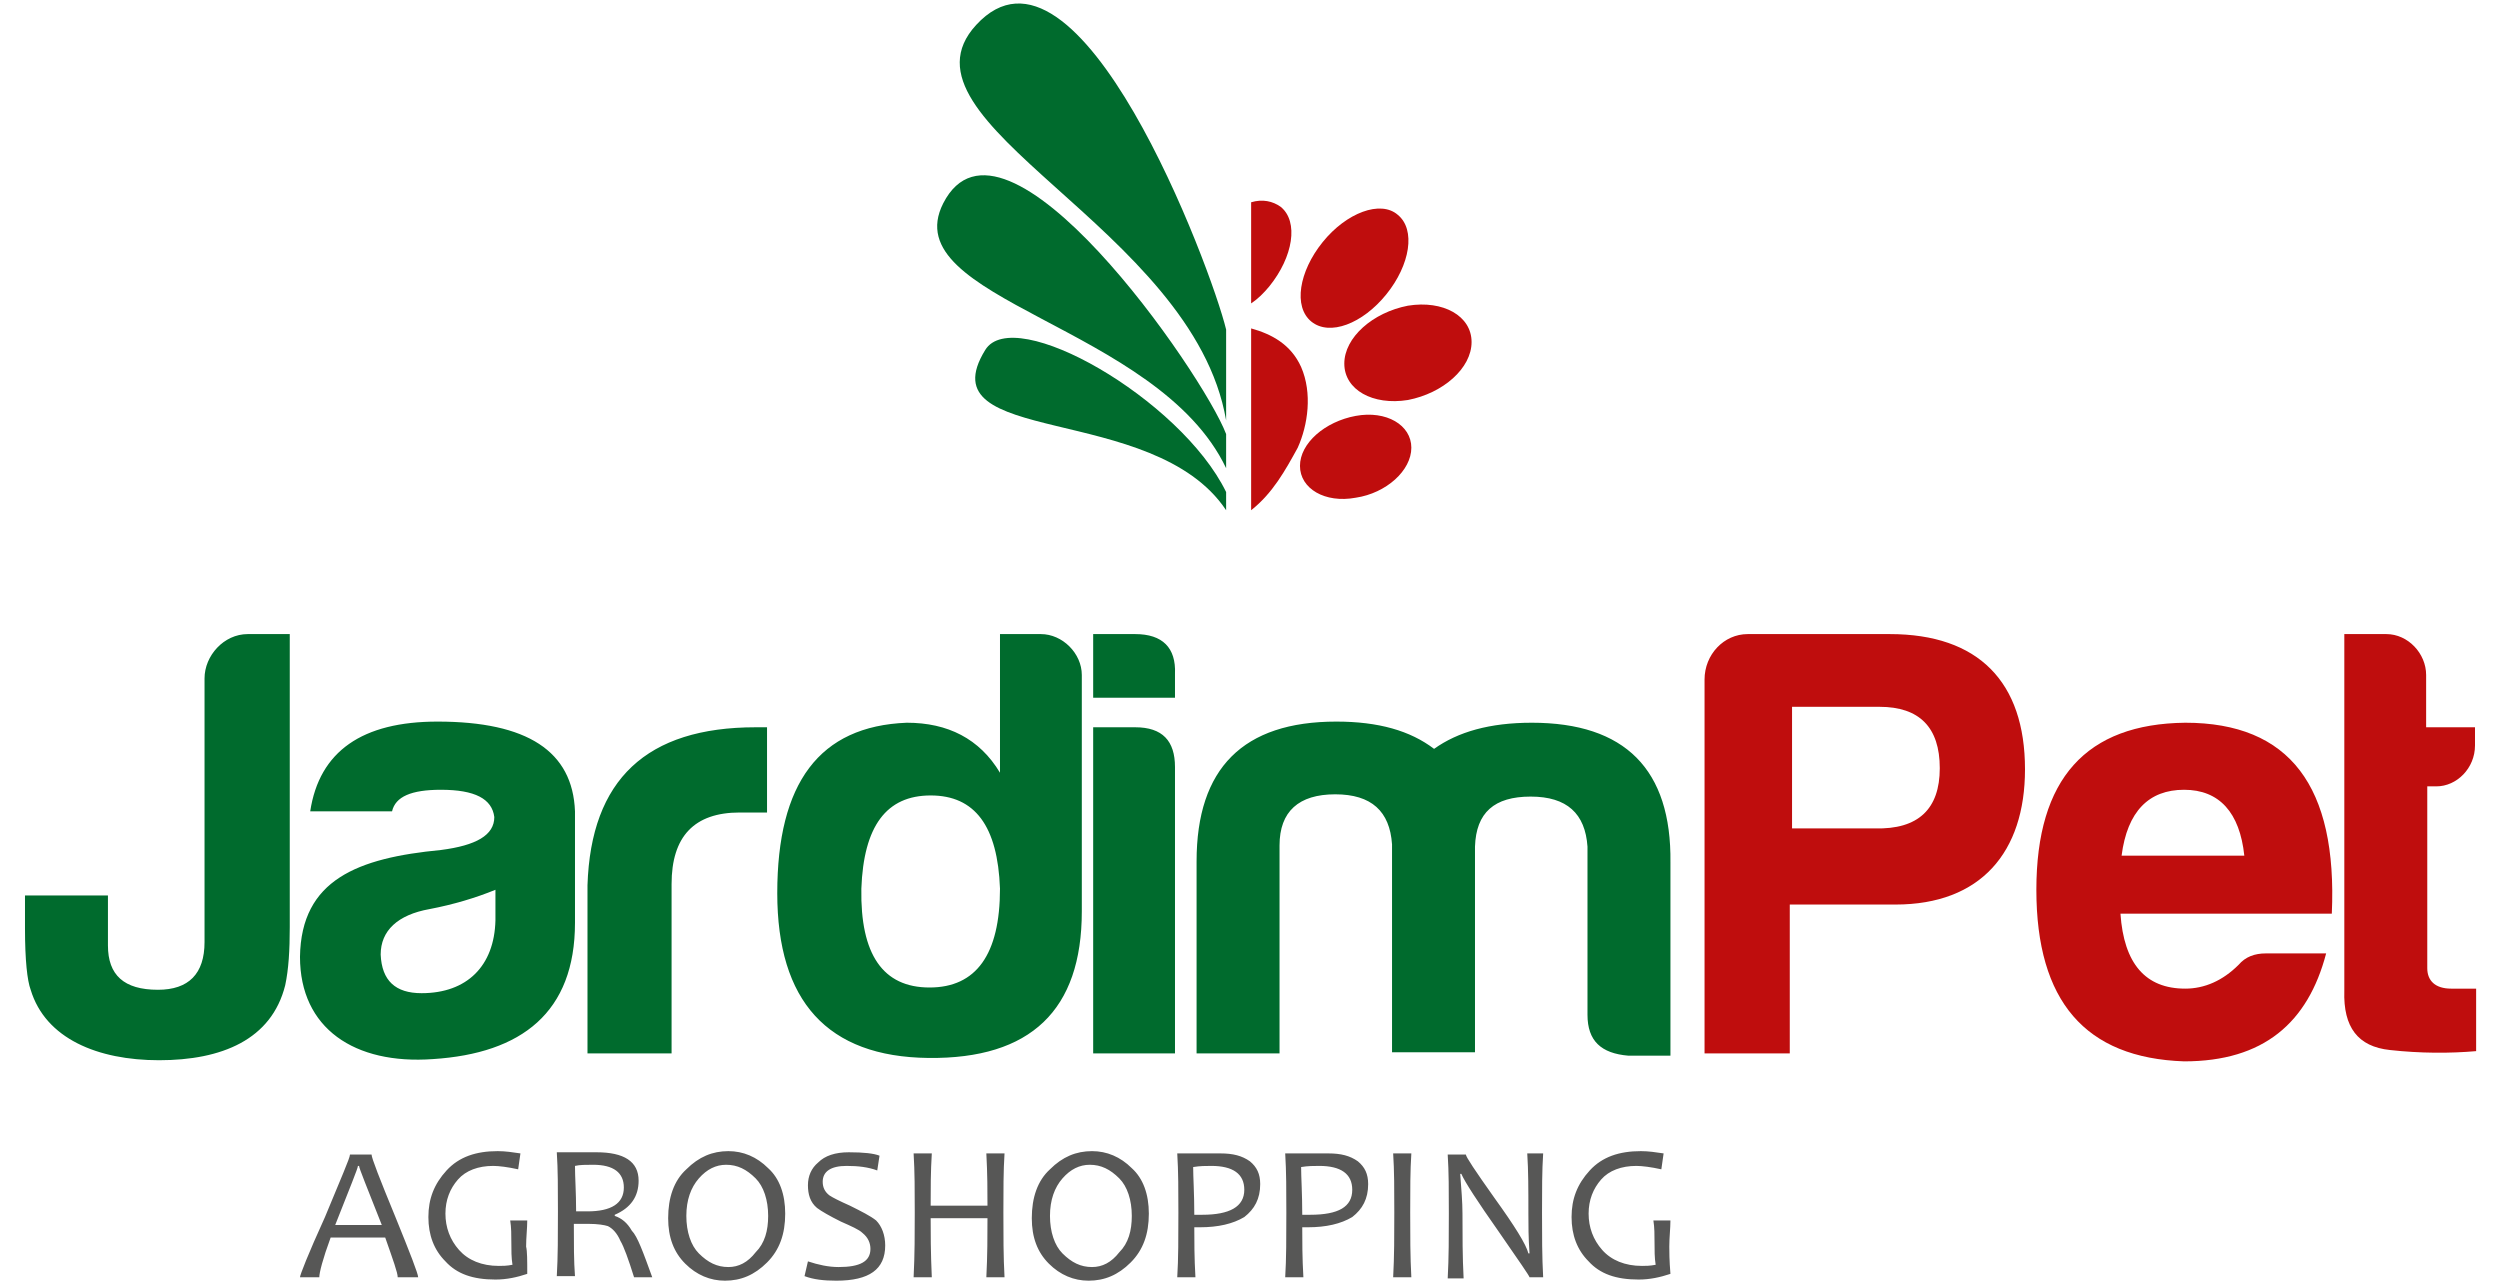 <svg width="220" height="113" viewBox="0 0 220 113" fill="none" xmlns="http://www.w3.org/2000/svg">
<path d="M117.499 69.9C120.699 69.9 122.299 71.4 122.499 74.3V92.6H129.799V74.5C129.899 71.5 131.499 70.1 134.699 70.1C137.899 70.1 139.499 71.6 139.699 74.5V89.3C139.699 91.6 140.899 92.7 143.299 92.9H146.999V75.9C147.099 67.7 142.999 63.6 134.799 63.6C131.099 63.6 128.299 64.4 126.199 65.9C124.099 64.3 121.299 63.5 117.599 63.5C109.399 63.5 105.299 67.6 105.299 75.8V92.7H112.599V74.4C112.599 71.4 114.299 69.9 117.499 69.9ZM96.199 64V92.7H103.399V67.5C103.399 65.2 102.299 64 99.899 64H96.199ZM96.199 55.8V61.4H103.399V59.3C103.499 57 102.299 55.8 99.899 55.8H96.199ZM91.599 55.8H87.999V68C86.199 65 83.399 63.6 79.799 63.6C72.099 63.9 68.399 68.9 68.399 78.6C68.399 88.1 72.799 93 81.699 93.1C90.699 93.2 95.199 88.9 95.199 80.2V59.4C95.199 57.5 93.499 55.8 91.599 55.8ZM81.899 70C85.799 70 87.799 72.7 87.999 78.2C87.999 84 85.899 86.9 81.799 86.9C77.699 86.9 75.699 84 75.799 78.2C75.999 72.7 77.999 70 81.899 70ZM51.799 92.7H59.099V77.8C59.099 73.6 61.099 71.5 65.099 71.5H67.499V64H66.499C56.899 64 51.999 68.6 51.699 77.9V92.7H51.799ZM38.799 69.5C41.799 69.5 43.299 70.3 43.499 71.9C43.499 73.5 41.899 74.4 38.799 74.8C31.499 75.5 26.499 77.4 26.399 84.2C26.399 90.5 31.199 93.7 38.099 93.2C45.899 92.7 50.599 89.1 50.599 81.2V71.4C50.399 66.1 46.399 63.5 38.499 63.5C31.899 63.5 28.099 66.1 27.299 71.4H34.499C34.799 70.1 36.199 69.5 38.799 69.5ZM37.099 87.4C34.799 87.4 33.599 86.3 33.499 84C33.499 81.9 34.999 80.5 37.799 80C39.899 79.6 41.899 79 43.599 78.3V81C43.499 85 41.099 87.4 37.099 87.4ZM17.999 59.7V82.9C17.999 85.7 16.599 87.1 13.899 87.1C10.899 87.1 9.499 85.8 9.499 83.2V78.8H2.199V81.7C2.199 84.5 2.399 86.3 2.699 87.1C3.999 91.4 8.599 93.3 13.999 93.3C19.499 93.3 23.899 91.5 25.099 86.7C25.399 85.3 25.499 83.6 25.499 81.6V55.8H21.799C19.699 55.8 17.999 57.7 17.999 59.7Z" fill="#006B2D"/>
<path d="M217.8 65.6V64H213.5V59.4C213.5 57.5 211.9 55.8 210 55.8H206.3V87.2C206.2 90.4 207.5 92.1 210.3 92.4C213 92.7 215.6 92.7 217.9 92.5V87H215.7C214.3 87 213.6 86.3 213.6 85.2V69.2H214.4C216.2 69.2 217.8 67.6 217.8 65.6ZM192.2 69.5C195.3 69.5 197.1 71.5 197.5 75.3H186.7C187.2 71.4 189.1 69.5 192.2 69.5ZM204.7 83.9H199.4C198.4 83.9 197.6 84.2 197 84.9C195.6 86.3 194 87 192.3 87C188.8 87 186.9 84.8 186.6 80.4H205.2C205.7 69.2 201.5 63.6 192.3 63.6C183.6 63.7 179.2 68.5 179.2 78.3C179.2 88.1 183.5 93.1 192.2 93.4C199.2 93.4 203.1 90 204.7 83.9ZM157.7 72.9V62.2H165.4C168.9 62.2 170.7 64 170.7 67.6C170.7 71.2 168.8 73 165 72.9H157.7ZM178.2 67.7C178.2 60 174.1 55.8 166.3 55.8H153.8C151.7 55.8 150 57.6 150 59.8V92.7H157.5V79.6H166.8C174.3 79.6 178.2 75 178.2 67.7Z" fill="#BF0D0D"/>
<path d="M146.998 112.1C146.098 112.4 145.198 112.6 144.198 112.6C142.198 112.6 140.798 112.1 139.798 111C138.798 110 138.298 108.7 138.298 107.1C138.298 105.5 138.798 104.2 139.898 103C140.998 101.8 142.498 101.3 144.398 101.3C145.098 101.3 145.698 101.4 146.398 101.5L146.198 102.9C145.298 102.7 144.498 102.6 143.998 102.6C142.698 102.6 141.598 103 140.898 103.8C140.198 104.6 139.798 105.6 139.798 106.8C139.798 108 140.198 109.1 140.998 110C141.798 110.9 142.998 111.4 144.498 111.4C144.798 111.4 145.198 111.4 145.698 111.3C145.598 110.7 145.598 110 145.598 109.3C145.598 108.7 145.598 108 145.498 107.4H146.998C146.998 108.1 146.898 108.9 146.898 109.7C146.898 110.1 146.898 110.9 146.998 112.1ZM135.798 112.4H134.598C134.598 112.3 133.698 111 131.898 108.4C129.998 105.7 128.898 104 128.598 103.3H128.498C128.598 104.6 128.698 105.8 128.698 106.8C128.698 108.7 128.698 110.6 128.798 112.5H127.398C127.498 110.7 127.498 108.8 127.498 106.8C127.498 104.8 127.498 103.1 127.398 101.6H128.998C128.998 101.8 129.798 103 131.498 105.4C133.298 107.9 134.298 109.5 134.498 110.3H134.598C134.498 108.9 134.498 107.8 134.498 106.8C134.498 104.7 134.498 103 134.398 101.5H135.798C135.698 103 135.698 104.7 135.698 106.7C135.698 108.7 135.698 110.6 135.798 112.4ZM124.198 112.4H122.598C122.698 110.6 122.698 108.7 122.698 106.7C122.698 104.7 122.698 103 122.598 101.5H124.198C124.098 103 124.098 104.7 124.098 106.7C124.098 108.7 124.098 110.6 124.198 112.4ZM118.998 104.7C118.998 103.3 117.998 102.6 116.098 102.6C115.598 102.6 115.098 102.6 114.498 102.7C114.498 103.6 114.598 105 114.598 106.9C114.798 106.9 114.998 106.9 115.298 106.9C117.798 106.9 118.998 106.2 118.998 104.7ZM120.398 104.2C120.398 105.5 119.898 106.4 118.998 107.1C117.998 107.7 116.698 108 115.098 108C114.898 108 114.698 108 114.598 108C114.598 109.2 114.598 110.7 114.698 112.4H113.098C113.198 110.8 113.198 108.9 113.198 106.7C113.198 104.8 113.198 103.1 113.098 101.5H114.298C114.398 101.5 114.798 101.5 115.398 101.5C115.998 101.5 116.498 101.5 116.898 101.5C117.998 101.5 118.798 101.7 119.498 102.2C120.098 102.7 120.398 103.3 120.398 104.2ZM109.498 104.7C109.498 103.3 108.498 102.6 106.598 102.6C106.098 102.6 105.598 102.6 104.998 102.7C104.998 103.6 105.098 105 105.098 106.9C105.298 106.9 105.498 106.9 105.798 106.9C108.198 106.9 109.498 106.2 109.498 104.7ZM110.898 104.2C110.898 105.5 110.398 106.4 109.498 107.1C108.498 107.7 107.198 108 105.598 108C105.398 108 105.198 108 105.098 108C105.098 109.2 105.098 110.7 105.198 112.4H103.598C103.698 110.8 103.698 108.9 103.698 106.7C103.698 104.8 103.698 103.1 103.598 101.5H104.798C104.898 101.5 105.298 101.5 105.898 101.5C106.498 101.5 106.998 101.5 107.398 101.5C108.498 101.5 109.298 101.7 109.998 102.2C110.598 102.7 110.898 103.3 110.898 104.2ZM99.598 107C99.598 105.6 99.198 104.4 98.498 103.7C97.698 102.9 96.898 102.5 95.898 102.5C94.998 102.5 94.198 102.9 93.498 103.7C92.798 104.5 92.398 105.6 92.398 107C92.398 108.4 92.798 109.6 93.498 110.3C94.298 111.1 95.098 111.5 96.098 111.5C96.998 111.5 97.798 111.1 98.498 110.2C99.298 109.4 99.598 108.3 99.598 107ZM101.098 106.8C101.098 108.6 100.598 110 99.498 111.1C98.398 112.2 97.198 112.7 95.798 112.7C94.498 112.7 93.298 112.2 92.298 111.2C91.298 110.2 90.798 108.9 90.798 107.2C90.798 105.4 91.298 103.9 92.398 102.9C93.498 101.8 94.698 101.3 96.098 101.3C97.398 101.3 98.598 101.8 99.598 102.8C100.598 103.7 101.098 105.1 101.098 106.8ZM88.398 112.4H86.798C86.898 110.5 86.898 108.7 86.898 107.2H81.898C81.898 108.4 81.898 110.2 81.998 112.4H80.398C80.498 110.4 80.498 108.5 80.498 106.7C80.498 104.8 80.498 103.1 80.398 101.5H81.998C81.898 103.1 81.898 104.6 81.898 106.1H86.898C86.898 104.9 86.898 103.3 86.798 101.5H88.398C88.298 103 88.298 104.8 88.298 106.7C88.298 108.7 88.298 110.6 88.398 112.4ZM77.898 109.6C77.898 111.7 76.498 112.7 73.598 112.7C72.498 112.7 71.598 112.6 70.798 112.3L71.098 111C71.998 111.3 72.898 111.5 73.798 111.5C75.698 111.5 76.598 111 76.598 109.9C76.598 109.4 76.398 108.9 75.898 108.5C75.598 108.2 74.898 107.9 73.998 107.5C72.998 107 72.298 106.6 71.898 106.3C71.298 105.8 71.098 105.1 71.098 104.3C71.098 103.5 71.398 102.8 71.998 102.3C72.598 101.7 73.498 101.4 74.698 101.4C75.998 101.4 76.898 101.5 77.398 101.7L77.198 103C76.398 102.7 75.498 102.6 74.498 102.6C73.098 102.6 72.398 103.1 72.398 104C72.398 104.5 72.598 104.9 72.998 105.2C73.298 105.4 73.898 105.7 74.798 106.1C75.798 106.6 76.598 107 77.098 107.4C77.598 107.9 77.898 108.7 77.898 109.6ZM67.598 107C67.598 105.6 67.198 104.4 66.498 103.7C65.698 102.9 64.898 102.5 63.898 102.5C62.998 102.5 62.198 102.9 61.498 103.7C60.798 104.5 60.398 105.6 60.398 107C60.398 108.4 60.798 109.6 61.498 110.3C62.298 111.1 63.098 111.5 64.098 111.5C64.998 111.5 65.798 111.1 66.498 110.2C67.298 109.4 67.598 108.3 67.598 107ZM69.098 106.8C69.098 108.6 68.598 110 67.498 111.1C66.398 112.2 65.198 112.7 63.798 112.7C62.498 112.7 61.298 112.2 60.298 111.2C59.298 110.2 58.798 108.9 58.798 107.2C58.798 105.4 59.298 103.9 60.398 102.9C61.498 101.8 62.698 101.3 64.098 101.3C65.398 101.3 66.598 101.8 67.598 102.8C68.598 103.7 69.098 105.1 69.098 106.8ZM54.898 104.5C54.898 103.2 53.998 102.5 52.198 102.5C51.598 102.5 50.998 102.5 50.598 102.6C50.598 103.6 50.698 104.9 50.698 106.6C50.998 106.6 51.398 106.6 51.698 106.6C53.798 106.6 54.898 105.9 54.898 104.5ZM57.398 112.4H55.798C55.298 110.8 54.898 109.7 54.598 109.2C54.298 108.5 53.898 108.1 53.498 107.9C53.198 107.8 52.598 107.7 51.798 107.7C51.298 107.7 50.898 107.7 50.498 107.7C50.498 109.5 50.498 111 50.598 112.3H48.998C49.098 110.6 49.098 108.7 49.098 106.6C49.098 104.6 49.098 102.9 48.998 101.4H50.198C50.498 101.4 50.798 101.4 51.198 101.4C51.598 101.4 51.998 101.4 52.498 101.4C54.898 101.4 56.198 102.2 56.198 103.9C56.198 105.3 55.498 106.3 54.098 106.9V107C54.698 107.2 55.198 107.6 55.598 108.3C56.098 108.8 56.598 110.2 57.398 112.4ZM46.398 112.1C45.498 112.4 44.598 112.6 43.598 112.6C41.598 112.6 40.198 112.1 39.198 111C38.198 110 37.698 108.7 37.698 107.1C37.698 105.5 38.198 104.2 39.298 103C40.398 101.8 41.898 101.3 43.798 101.3C44.498 101.3 45.098 101.4 45.798 101.5L45.598 102.9C44.698 102.7 43.898 102.6 43.398 102.6C42.098 102.6 40.998 103 40.298 103.8C39.598 104.6 39.198 105.6 39.198 106.8C39.198 108 39.598 109.1 40.398 110C41.198 110.9 42.398 111.4 43.898 111.4C44.198 111.4 44.598 111.4 45.098 111.3C44.998 110.7 44.998 110 44.998 109.3C44.998 108.7 44.998 108 44.898 107.4H46.398C46.398 108.1 46.298 108.9 46.298 109.7C46.398 110.1 46.398 110.9 46.398 112.1ZM33.598 107.8C32.298 104.5 31.598 102.8 31.598 102.6H31.498C31.498 102.8 30.798 104.5 29.498 107.8H33.598ZM36.798 112.4H34.998C34.998 112 34.598 110.9 33.898 108.9H29.098C28.398 110.8 28.098 112 28.098 112.4H26.398C26.398 112.2 27.098 110.4 28.598 107.1C29.998 103.7 30.798 101.9 30.798 101.6H32.698C32.698 101.9 33.398 103.7 34.798 107.1C36.098 110.3 36.798 112.1 36.798 112.4Z" fill="#575756"/>
<path fill-rule="evenodd" clip-rule="evenodd" d="M107.899 41.2C101.899 28.6 78.699 26.4 82.999 17.9C88.299 7.5 105.899 32.9 107.899 38.2V41.2ZM107.899 37C104.999 20 77.999 10.8 85.899 2.2C94.899 -7.6 106.599 23.6 107.899 29V37ZM107.899 44.9C101.499 35.3 81.399 39.4 86.699 30.8C89.199 26.7 103.899 35.1 107.899 43.3V44.9Z" fill="#006B2D"/>
<path fill-rule="evenodd" clip-rule="evenodd" d="M110.1 44.9C112 43.4 113.1 41.4 114.2 39.4C115.1 37.4 115.5 34.6 114.5 32.3C113.6 30.3 111.9 29.4 110.1 28.9V44.9V44.9Z" fill="#BF0D0D"/>
<path fill-rule="evenodd" clip-rule="evenodd" d="M110.1 26.7C110.7 26.3 111.2 25.8 111.7 25.2C113.8 22.6 114.3 19.5 112.7 18.2C112 17.7 111.1 17.5 110.1 17.8V26.7Z" fill="#BF0D0D"/>
<path fill-rule="evenodd" clip-rule="evenodd" d="M116.399 21.3C114.299 23.9 113.799 27 115.399 28.3C116.999 29.6 119.899 28.5 121.999 25.9C124.099 23.3 124.599 20.2 122.999 18.9C121.499 17.6 118.499 18.7 116.399 21.3Z" fill="#BF0D0D"/>
<path fill-rule="evenodd" clip-rule="evenodd" d="M123.899 26.9C126.999 26.4 129.499 27.8 129.499 30.1C129.499 32.4 126.999 34.6 123.899 35.2C120.799 35.7 118.299 34.3 118.299 32C118.299 29.7 120.799 27.5 123.899 26.9Z" fill="#BF0D0D"/>
<path fill-rule="evenodd" clip-rule="evenodd" d="M119.298 36.6C121.998 36.1 124.198 37.4 124.198 39.4C124.198 41.4 121.998 43.4 119.298 43.8C116.598 44.3 114.398 43 114.398 41C114.398 39 116.598 37.1 119.298 36.6Z" fill="#BF0D0D"/>
</svg>
